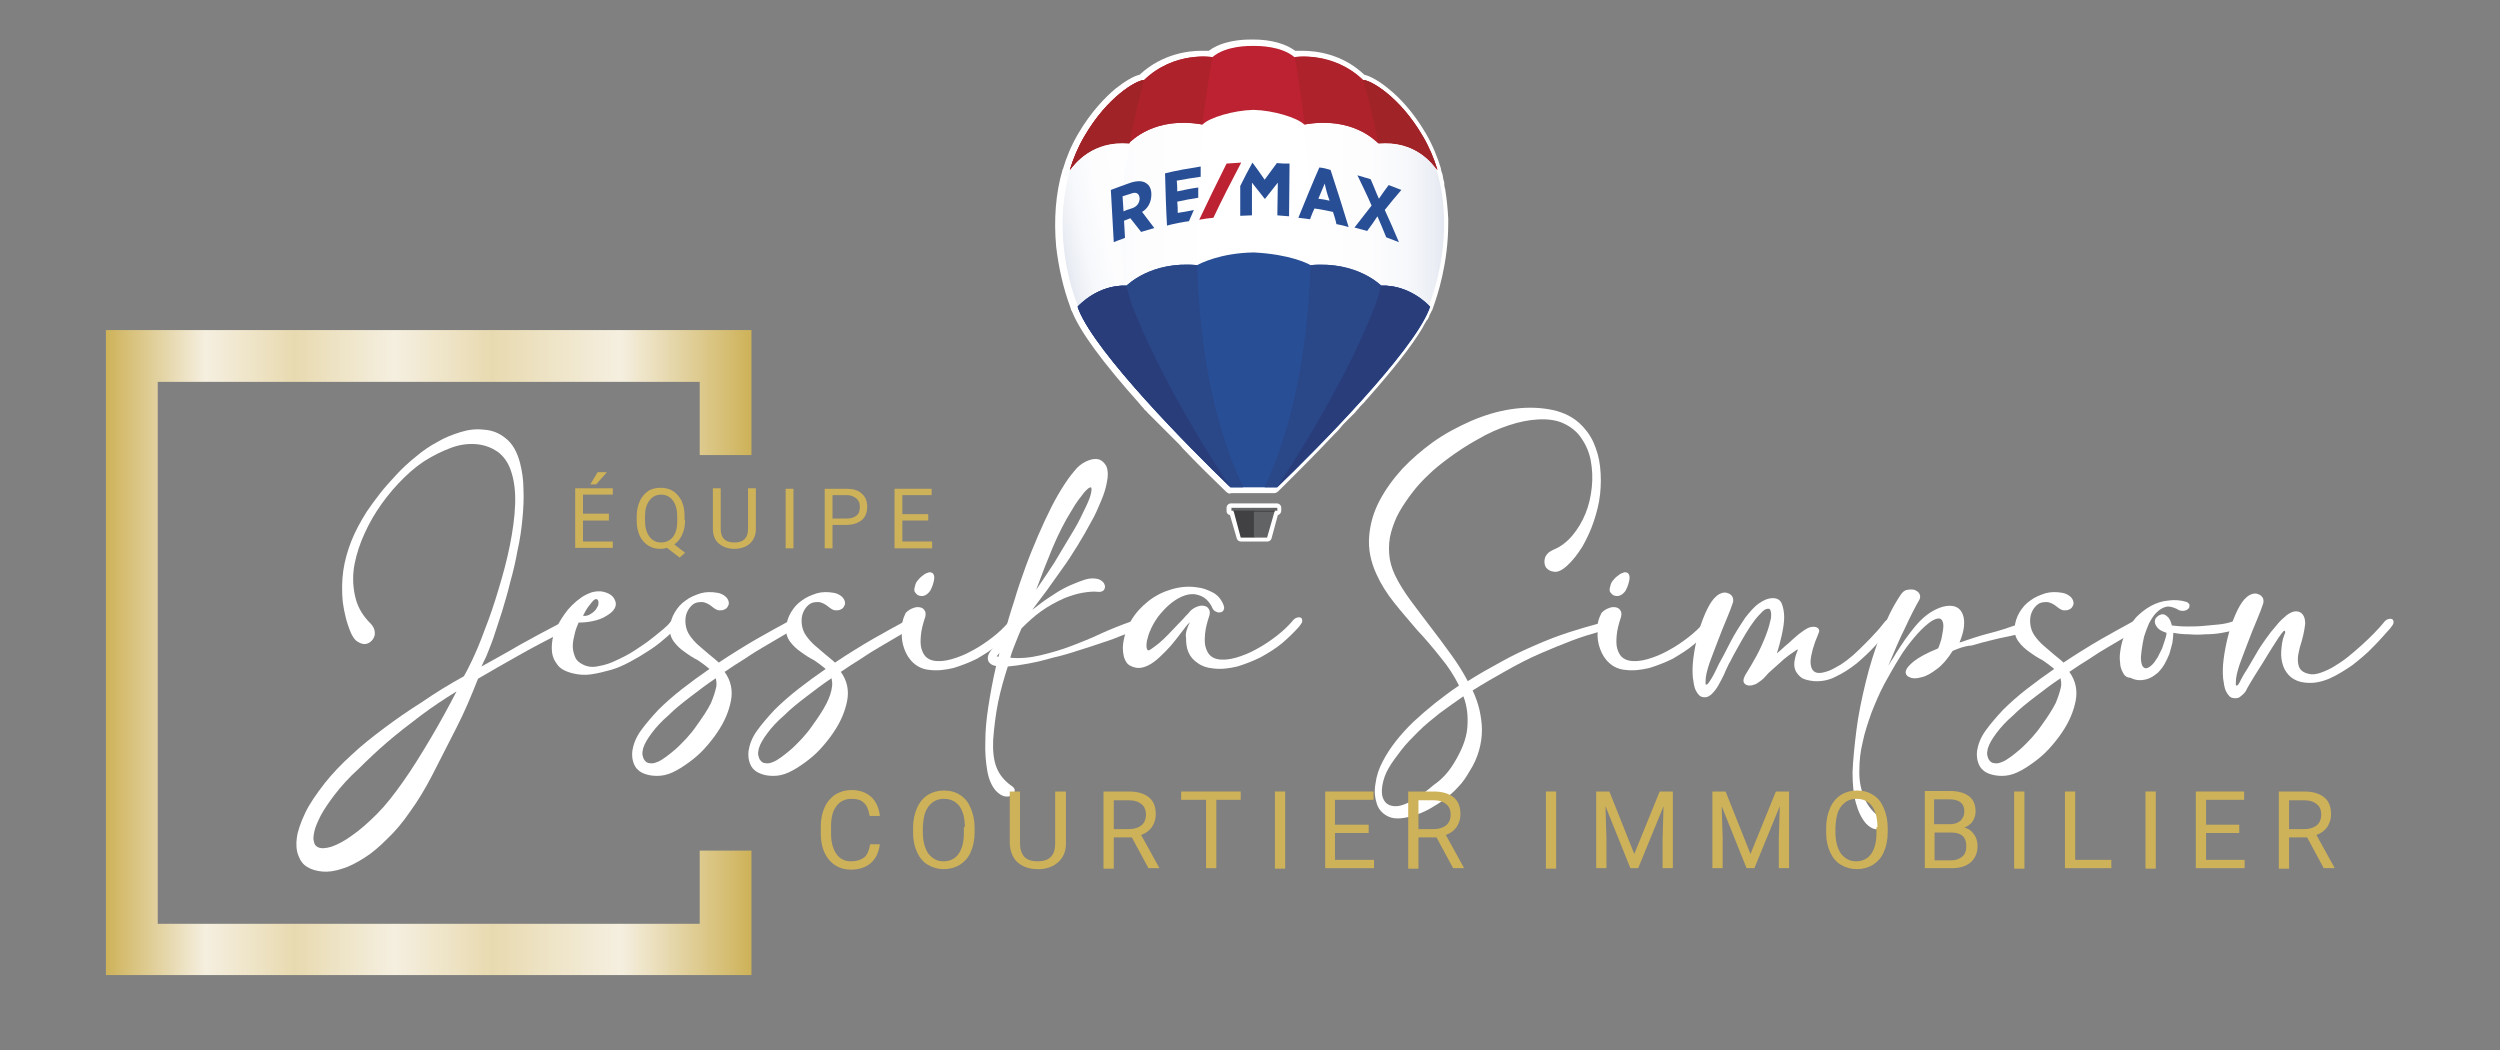 <?xml version="1.0" encoding="UTF-8"?>
<svg xmlns="http://www.w3.org/2000/svg" xmlns:xlink="http://www.w3.org/1999/xlink" version="1.1" id="Calque_1" x="0px" y="0px" viewBox="0 0 512 215.1" style="enable-background:new 0 0 512 215.1;" xml:space="preserve">
<rect x="0" y="0" width="512" height="215.1" fill="#808080" stroke="none"/>
<style type="text/css">
	
		.st0{clip-path:url(#SVGID_00000085217387577340754870000007372079920031737777_);fill:url(#SVGID_00000139252663196836152800000008364789816867405989_);}
	.st1{fill:#FFFFFF;}
	.st2{fill:#CEB259;}
	
		.st3{clip-path:url(#SVGID_00000155129053640145554800000006393016651370544794_);fill:url(#SVGID_00000163050333093769298300000007199084589016250247_);}
	
		.st4{clip-path:url(#SVGID_00000052097717104348865690000005296195500772184719_);fill:url(#SVGID_00000119099027061497271520000007036563802352980353_);}
	
		.st5{clip-path:url(#SVGID_00000114777007371034507110000012125129821760452757_);fill:url(#SVGID_00000169526852980402213530000002481268974648855984_);}
	.st6{fill:#BC2231;}
	.st7{fill:#AD222B;}
	.st8{fill:#9F2327;}
	.st9{fill:#414143;}
	.st10{fill:#626365;}
	.st11{fill:#284E96;}
	.st12{fill:#2A4788;}
	.st13{fill:#293D7A;}
</style>
<g>
	<g>
		<defs>
			<polygon id="SVGID_1_" points="148.5,67.6 27,67.6 21.7,67.6 21.7,199.7 153.9,199.7 153.9,194.4 153.9,174.2 143.3,174.2      143.3,189.2 32.3,189.2 32.3,78.2 143.3,78.2 143.3,93.2 153.9,93.2 153.9,72.9 153.9,67.6    "></polygon>
		</defs>
		<clipPath id="SVGID_00000176032324196564759430000005533753791834830980_">
			<use xlink:href="#SVGID_1_" style="overflow:visible;"></use>
		</clipPath>
		
			<linearGradient id="SVGID_00000180353575687914663760000018276609029740833169_" gradientUnits="userSpaceOnUse" x1="1.213" y1="362.713" x2="2.573" y2="362.713" gradientTransform="matrix(97.168 0 0 -97.168 -96.168 35377.695)">
			<stop offset="0" style="stop-color:#FFFFFF"></stop>
			<stop offset="5.000000e-05" style="stop-color:#CEB259"></stop>
			<stop offset="0.155" style="stop-color:#F5EFE0"></stop>
			<stop offset="0.293" style="stop-color:#E8DAB0"></stop>
			<stop offset="0.447" style="stop-color:#F5EFE0"></stop>
			<stop offset="0.599" style="stop-color:#E8DAB0"></stop>
			<stop offset="0.797" style="stop-color:#F5EFE0"></stop>
			<stop offset="1" style="stop-color:#CEB259"></stop>
		</linearGradient>
		
			<rect x="21.7" y="67.6" style="clip-path:url(#SVGID_00000176032324196564759430000005533753791834830980_);fill:url(#SVGID_00000180353575687914663760000018276609029740833169_);" width="132.2" height="132.2"></rect>
	</g>
	<g>
		<path class="st1" d="M68.5,162.8c-1.2,1.6-2.1,2.9-2.8,4.2c-0.6,1.2-1.1,2.3-1.3,3.2c-0.2,0.9-0.3,1.6-0.1,2.2    c0.1,0.6,0.4,0.9,0.8,1.1c0.6,0.3,1.5,0.3,2.8-0.1c1.2-0.4,2.7-1.2,4.2-2.3c1.6-1.1,3.3-2.6,5.1-4.4c1.8-1.8,3.5-4,5.2-6.4    c2-2.8,3.9-5.9,5.8-9.1c1.9-3.2,3.7-6.5,5.3-9.6c-2.6,1.6-5,3.2-7.4,5c-2.4,1.8-4.7,3.6-6.8,5.4c-2.1,1.8-4.1,3.7-5.9,5.5    C71.5,159.2,69.9,161,68.5,162.8 M95,138.5c0.3-0.5,0.9-1.6,1.7-3.3c0.8-1.7,1.7-3.8,2.6-6.3c1-2.5,1.9-5.2,2.8-8.2    c0.9-3,1.7-5.9,2.3-8.9c0.6-3,1-5.8,1.1-8.5c0.1-2.7-0.2-5-0.9-7c-0.6-1.7-1.5-2.9-2.7-3.8c-1.2-0.8-2.5-1.3-4-1.5    c-1.8-0.2-3.6,0-5.5,0.7c-1.9,0.7-3.7,1.6-5.6,2.8c-1.8,1.2-3.5,2.7-5.2,4.5c-1.6,1.7-3.1,3.6-4.4,5.6c-1.3,2-2.3,4-3.2,6.2    c-0.8,2.1-1.4,4.2-1.6,6.2c-0.2,2,0,4,0.5,5.8c0.5,1.8,1.5,3.4,2.9,4.8c0.5,0.5,0.8,1,0.9,1.5c0.1,0.5,0.1,1-0.1,1.4    c-0.2,0.4-0.4,0.7-0.8,1c-0.4,0.3-0.8,0.4-1.2,0.4c-0.4,0-0.9-0.2-1.4-0.5c-0.5-0.3-0.9-0.9-1.3-1.7c-0.9-2.1-1.4-4.2-1.7-6.4    c-0.2-2.1-0.2-4.3,0.1-6.4c0.3-2.1,0.9-4.2,1.7-6.2c0.8-2,1.9-4,3.1-5.9c0.8-1.2,1.7-2.4,2.7-3.7c1-1.3,2.2-2.6,3.4-3.9    c1.2-1.3,2.5-2.5,4-3.7c1.4-1.2,2.9-2.2,4.4-3c1.5-0.9,3.1-1.5,4.7-2c1.6-0.5,3.2-0.7,4.8-0.5c1.7,0.1,3.2,0.7,4.5,1.8    c1.3,1,2.3,2.7,2.9,5c0.4,1.6,0.7,3.4,0.7,5.3c0.1,2,0,4-0.2,6.1c-0.2,2.1-0.5,4.3-1,6.5c-0.4,2.2-0.9,4.4-1.5,6.5    c-0.5,2.1-1.1,4.1-1.7,6.1c-0.6,1.9-1.2,3.6-1.7,5.2c-0.5,1.5-1.1,2.8-1.5,3.9c-0.5,1-0.8,1.7-1,2.1c2.5-1.4,5.1-2.8,7.8-4.4    c2.7-1.5,5.3-2.9,7.8-4.2c0.6-0.3,1.1-0.4,1.5-0.4c0.4,0,0.7,0.1,0.8,0.3c0.1,0.2,0,0.5-0.2,0.8c-0.3,0.3-0.8,0.7-1.6,1.1    c-2.9,1.5-5.8,3-8.6,4.6c-2.9,1.6-5.6,3.2-8.2,4.7c-1.3,3.3-2.7,6.7-4.4,10c-1.7,3.4-3.4,6.6-5,9.8c-1.4,2.7-2.9,5.2-4.5,7.4    c-1.5,2.2-3.1,4.1-4.7,5.6c-1.6,1.6-3.1,2.9-4.7,3.9c-1.6,1-3.1,1.8-4.5,2.2c-1.5,0.5-2.8,0.7-4,0.6c-1.2-0.1-2.3-0.4-3.1-0.9    c-0.9-0.5-1.5-1.3-1.9-2.4c-0.4-1-0.5-2.3-0.3-3.7c0.2-1.4,0.8-3.1,1.7-5c0.9-1.9,2.3-3.9,4-6.1c1.6-2,3.4-3.9,5.5-5.8    c2-1.9,4.3-3.7,6.7-5.5c2.4-1.8,5-3.6,7.7-5.3C89.3,141.8,92.1,140.1,95,138.5"></path>
		<path class="st1" d="M122.5,123c-0.1-0.2-0.2-0.3-0.4-0.3c-0.2,0-0.4,0.1-0.6,0.3c-0.2,0.2-0.5,0.6-0.9,1.1    c-0.4,0.5-0.8,1.2-1.2,2c0.4,0.1,0.9,0,1.3-0.2c0.4-0.2,0.8-0.5,1.1-0.8c0.3-0.3,0.5-0.7,0.7-1.1    C122.6,123.6,122.6,123.2,122.5,123 M115.6,125.8c0.4-0.6,0.9-1.2,1.5-1.8c0.6-0.6,1.2-1.1,1.9-1.6c0.7-0.5,1.4-0.8,2.2-1.1    c0.8-0.2,1.6-0.3,2.4-0.1c0.8,0.2,1.4,0.5,1.8,0.9c0.4,0.4,0.6,0.9,0.7,1.3c0.1,0.6-0.1,1.1-0.5,1.6c-0.4,0.5-1,0.9-1.7,1.3    c-0.7,0.4-1.5,0.7-2.5,0.9c-0.9,0.2-1.9,0.3-2.9,0.3c-0.3,0.7-0.6,1.4-0.8,2.3c-0.2,0.8-0.4,1.7-0.4,2.5c0,0.8,0.2,1.6,0.5,2.3    c0.3,0.7,0.9,1.2,1.8,1.6c0.9,0.4,1.9,0.5,3.1,0.2c1.2-0.2,2.4-0.6,3.6-1.2c1.3-0.6,2.5-1.2,3.7-2s2.3-1.5,3.3-2.3    c1-0.8,1.9-1.5,2.6-2.1c0.7-0.6,1.1-1,1.3-1.3c0.3-0.4,0.7-0.7,1-0.8c0.3-0.1,0.6-0.1,0.8,0c0.2,0.1,0.3,0.3,0.2,0.6    c0,0.3-0.3,0.7-0.7,1.2c-0.7,0.8-1.5,1.6-2.5,2.4c-1,0.9-2.1,1.7-3.2,2.4c-1.2,0.8-2.4,1.5-3.7,2.2c-1.3,0.7-2.6,1.3-4,1.7    c-1.4,0.4-2.7,0.7-4,0.9c-1.3,0.2-2.6,0.1-3.8-0.2c-1.6-0.4-2.7-1-3.3-2c-0.7-0.9-1-2-1-3.2c0-1.2,0.2-2.4,0.7-3.7    C114.2,128.1,114.8,126.9,115.6,125.8"></path>
		<path class="st1" d="M146.7,140.6c0.1-0.6,0-1.2-0.1-1.7c-1.8,1.2-3.5,2.5-5.2,3.8c-1.7,1.3-3.2,2.5-4.5,3.8    c-1.4,1.2-2.5,2.4-3.4,3.6c-0.9,1.2-1.5,2.2-1.8,3.2c-0.1,0.5-0.2,1-0.1,1.4c0.1,0.4,0.2,0.8,0.5,1.1c0.2,0.3,0.6,0.5,1,0.5    c0.4,0.1,0.9,0,1.4-0.2c0.6-0.2,1.2-0.6,1.9-1.1c0.7-0.5,1.4-1.1,2.1-1.7c0.7-0.6,1.4-1.4,2.1-2.1c0.7-0.8,1.4-1.6,2-2.5    c1.3-1.8,2.3-3.3,3-4.7C146.1,142.8,146.5,141.6,146.7,140.6 M162.3,129c-0.7,0.4-1.6,1-2.7,1.6c-1,0.6-2.2,1.3-3.4,2    c-1.2,0.7-2.5,1.5-3.8,2.4c-1.3,0.8-2.7,1.7-4,2.6c1.3,1.8,1.7,3.8,1.3,5.9c-0.4,2.1-1.3,4.3-2.8,6.5c-0.8,1.2-1.7,2.3-2.7,3.4    c-1,1.1-2.1,2-3.2,2.8c-1.1,0.8-2.2,1.5-3.3,2c-1.1,0.5-2.1,0.7-3.1,0.7c-0.8,0-1.6-0.1-2.2-0.3c-0.7-0.2-1.3-0.5-1.7-0.9    c-0.5-0.4-0.8-1-1-1.6c-0.2-0.6-0.3-1.4-0.2-2.3c0.2-1.3,0.7-2.7,1.7-4.1c1-1.4,2.2-2.8,3.6-4.3c1.4-1.4,3.1-2.9,4.9-4.3    c1.8-1.4,3.7-2.8,5.6-4.1c-0.7-0.6-1.5-1.2-2.4-1.8c-1-0.5-1.9-1.1-2.7-1.7c-0.9-0.6-1.6-1.3-2.2-2.1c-0.6-0.8-0.9-1.8-0.8-2.9    c0.1-1.1,0.4-2.1,1-3.1c0.6-1,1.3-1.8,2.2-2.4c0.9-0.7,1.9-1.1,3.1-1.5c1.1-0.3,2.2-0.3,3.4-0.1c0.7,0.1,1.2,0.4,1.6,0.7    c0.4,0.3,0.6,0.7,0.7,1c0.1,0.4,0.1,0.7-0.1,1c-0.1,0.3-0.4,0.6-0.7,0.7c-0.3,0.2-0.7,0.2-1.1,0.2c-0.4,0-0.9-0.3-1.4-0.7    c-0.7-0.6-1.5-1-2.2-1c-0.7,0-1.3,0.1-1.8,0.5c-0.5,0.4-0.9,0.9-1.2,1.6c-0.3,0.7-0.4,1.5-0.3,2.4c0.1,0.9,0.4,1.7,0.9,2.4    c0.5,0.7,1.1,1.4,1.8,2c0.7,0.6,1.4,1.2,2.1,1.8c0.7,0.6,1.4,1.1,2,1.7c2.7-1.8,5.3-3.4,7.7-4.8c2.5-1.4,4.6-2.6,6.3-3.5    c0.5-0.3,0.9-0.4,1.3-0.5c0.4,0,0.7,0.1,0.8,0.2c0.2,0.2,0.2,0.4,0.1,0.7C163.2,128.4,162.9,128.7,162.3,129"></path>
		<path class="st1" d="M170.4,140.6c0.1-0.6,0-1.2-0.1-1.7c-1.8,1.2-3.5,2.5-5.2,3.8c-1.7,1.3-3.2,2.5-4.5,3.8    c-1.4,1.2-2.5,2.4-3.4,3.6c-0.9,1.2-1.5,2.2-1.8,3.2c-0.1,0.5-0.2,1-0.1,1.4c0.1,0.4,0.2,0.8,0.5,1.1c0.2,0.3,0.6,0.5,1,0.5    c0.4,0.1,0.9,0,1.4-0.2c0.6-0.2,1.2-0.6,1.9-1.1c0.7-0.5,1.4-1.1,2.1-1.7c0.7-0.6,1.4-1.4,2.1-2.1c0.7-0.8,1.4-1.6,2-2.5    c1.3-1.8,2.3-3.3,3-4.7C169.9,142.8,170.3,141.6,170.4,140.6 M186.1,129c-0.7,0.4-1.6,1-2.7,1.6c-1,0.6-2.2,1.3-3.4,2    c-1.2,0.7-2.5,1.5-3.8,2.4c-1.3,0.8-2.7,1.7-4,2.6c1.3,1.8,1.7,3.8,1.3,5.9c-0.4,2.1-1.3,4.3-2.8,6.5c-0.8,1.2-1.7,2.3-2.7,3.4    c-1,1.1-2.1,2-3.2,2.8c-1.1,0.8-2.2,1.5-3.3,2c-1.1,0.5-2.1,0.7-3.1,0.7c-0.8,0-1.6-0.1-2.2-0.3s-1.3-0.5-1.7-0.9    c-0.5-0.4-0.8-1-1-1.6c-0.2-0.6-0.3-1.4-0.2-2.3c0.2-1.3,0.7-2.7,1.7-4.1c1-1.4,2.2-2.8,3.6-4.3c1.4-1.4,3.1-2.9,4.9-4.3    c1.8-1.4,3.7-2.8,5.6-4.1c-0.7-0.6-1.5-1.2-2.4-1.8c-1-0.5-1.9-1.1-2.7-1.7c-0.9-0.6-1.6-1.3-2.2-2.1c-0.6-0.8-0.9-1.8-0.8-2.9    c0.1-1.1,0.4-2.1,1-3.1c0.6-1,1.3-1.8,2.2-2.4c0.9-0.7,1.9-1.1,3.1-1.5c1.1-0.3,2.2-0.3,3.4-0.1c0.7,0.1,1.2,0.4,1.6,0.7    c0.4,0.3,0.6,0.7,0.7,1c0.1,0.4,0.1,0.7-0.1,1c-0.1,0.3-0.4,0.6-0.7,0.7c-0.3,0.2-0.7,0.2-1.1,0.2c-0.4,0-0.9-0.3-1.4-0.7    c-0.7-0.6-1.5-1-2.2-1c-0.7,0-1.3,0.1-1.8,0.5c-0.5,0.4-0.9,0.9-1.2,1.6c-0.3,0.7-0.4,1.5-0.3,2.4c0.1,0.9,0.4,1.7,0.9,2.4    c0.5,0.7,1.1,1.4,1.8,2c0.7,0.6,1.4,1.2,2.1,1.8c0.7,0.6,1.4,1.1,2,1.7c2.7-1.8,5.3-3.4,7.7-4.8c2.5-1.4,4.6-2.6,6.3-3.5    c0.5-0.3,0.9-0.4,1.3-0.5c0.4,0,0.7,0.1,0.8,0.2c0.2,0.2,0.2,0.4,0.1,0.7C186.9,128.4,186.6,128.7,186.1,129"></path>
		<path class="st1" d="M187.4,120c0.1-0.5,0.3-0.9,0.7-1.3c0.3-0.4,0.7-0.7,1.1-1c0.4-0.3,0.8-0.4,1.1-0.5c0.4,0,0.7,0.1,0.8,0.3    c0.2,0.2,0.3,0.7,0.2,1.2c-0.1,0.6-0.3,1.4-0.8,2.3c-0.3,0.4-0.6,0.7-1,0.9c-0.4,0.2-0.8,0.2-1.2,0.1c-0.4-0.1-0.6-0.3-0.9-0.7    C187.2,121.1,187.2,120.6,187.4,120 M185.5,125.5c0.5-0.5,1-0.8,1.6-1c0.5-0.2,1-0.2,1.4-0.1c0.4,0.1,0.7,0.3,0.9,0.7    c0.2,0.3,0.2,0.7,0.1,1.2c-0.5,1.5-0.8,2.7-0.9,3.8c-0.1,1.1-0.1,2,0.1,2.7c0.2,0.7,0.5,1.3,0.9,1.7c0.4,0.4,1,0.7,1.6,0.8    c1,0.2,2.3,0.1,3.7-0.3c1.4-0.4,2.9-1,4.3-1.8c1.5-0.8,2.8-1.7,4.1-2.7c1.3-1,2.3-2,3.1-2.9c0.3-0.4,0.6-0.7,1-0.8    c0.3-0.1,0.6-0.1,0.8,0c0.2,0.1,0.3,0.3,0.3,0.7c0,0.3-0.3,0.7-0.7,1.2c-1,1.1-2.1,2.2-3.4,3.3c-1.3,1.1-2.8,2-4.3,2.9    c-1.6,0.8-3.2,1.4-4.8,1.9c-1.7,0.4-3.3,0.6-4.9,0.4c-1.3-0.1-2.4-0.6-3.3-1.4c-0.9-0.8-1.5-1.8-1.9-2.9c-0.4-1.1-0.6-2.3-0.5-3.6    C184.6,127.9,184.9,126.7,185.5,125.5"></path>
		<path class="st1" d="M219.5,104.5c-1.4,2.2-2.7,4.8-3.9,7.6c-1.2,2.9-2.3,5.7-3.4,8.7c0.8-1.2,1.6-2.4,2.5-3.7    c0.9-1.3,1.7-2.6,2.5-4c0.8-1.3,1.6-2.7,2.4-4c0.8-1.3,1.5-2.6,2.1-3.9c0.9-1.8,1.5-3.1,1.7-4c0.2-0.9,0.2-1.3,0-1.4    c-0.3,0-0.7,0.3-1.4,1.1C221.3,101.8,220.4,102.9,219.5,104.5 M204.5,134.5l0.2-0.8c-0.1,0.1-0.2,0.3-0.3,0.4    c-0.1,0.1-0.2,0.2-0.3,0.3L204.5,134.5z M232.5,129c-0.6,0.3-1.5,0.7-2.6,1.1c-1.2,0.5-2.5,1-4.1,1.5c-1.5,0.5-3.2,1.1-4.9,1.6    c-1.8,0.6-3.5,1.1-5.3,1.5c-1.7,0.5-3.4,0.9-5,1.2c-1.6,0.3-3,0.5-4.2,0.6c-0.8,2.5-1.5,4.9-2,7.4c-0.5,2.5-0.8,5-1,7.6    c-0.1,2.3,0.1,4.2,0.7,5.7c0.6,1.5,1.6,2.7,3,3.7c0.5,0.3,0.8,0.7,0.7,1.1c0,0.4-0.2,0.7-0.6,0.9c-0.4,0.2-0.8,0.3-1.4,0.2    c-0.6-0.1-1.2-0.5-1.8-1.1c-0.9-1-1.5-2.4-1.8-4.1c-0.3-1.8-0.5-3.8-0.4-6.2c0-2,0.2-4.3,0.6-6.9c0.4-2.6,0.9-5.4,1.6-8.4    c-0.6-0.1-1-0.3-1.3-0.6c-0.3-0.3-0.4-0.6-0.4-1.1c0-0.5,0.3-1.1,1-1.9c0.6-0.8,1.4-1.6,2.3-2.6c0.6-2.3,1.3-4.7,2.1-7.1    c0.7-2.4,1.5-4.7,2.3-6.9c0.8-2.2,1.7-4.4,2.6-6.5c0.9-2.1,1.8-4,2.7-5.8c0.9-1.8,1.8-3.3,2.7-4.7c0.9-1.4,1.8-2.5,2.6-3.4    c0.7-0.7,1.5-1.2,2.3-1.5c0.8-0.3,1.5-0.4,2.2-0.2c0.6,0.2,1.1,0.7,1.5,1.4c0.3,0.8,0.4,1.8,0.1,3.2c-0.2,1.2-0.6,2.5-1.2,3.9    c-0.6,1.4-1.2,2.9-2.1,4.4c-0.8,1.5-1.7,3.1-2.7,4.7c-1,1.6-2,3.2-3.1,4.7c-1.1,1.5-2.1,3-3.2,4.5c-1.1,1.5-2.1,2.8-3,4    c1.2-0.9,2.3-1.8,3.4-2.5c1.1-0.7,2.1-1.4,2.9-1.8c1.1-0.6,2.1-1,3.1-1.4s1.7-0.6,2.3-0.7c0.9-0.1,1.6,0,2.1,0.2    c0.5,0.3,0.9,0.6,1,1c0.2,0.4,0.1,0.8-0.1,1.1c-0.2,0.3-0.7,0.5-1.3,0.4c-0.8-0.1-1.9,0-3.1,0.2c-1.2,0.2-2.4,0.6-3.7,1.1    c-1.8,0.8-3.4,1.7-4.8,2.7c-1.4,1-2.7,2.2-4,3.5c-0.4,0.9-0.8,1.9-1.2,2.9c-0.4,1-0.8,2-1.1,3.1c2,0.2,4.1,0,6.2-0.5    c2.1-0.5,4.2-1.1,6.3-1.9c2.1-0.8,4.1-1.6,6.2-2.6c2-0.9,4-1.7,6-2.4c0.3-0.1,0.5-0.1,0.7-0.1c0.2,0.1,0.3,0.2,0.4,0.3    c0.1,0.2,0.1,0.3,0.1,0.6C232.7,128.6,232.6,128.8,232.5,129"></path>
		<path class="st1" d="M243.7,127.4c-0.3,0.3-0.7,0.7-1.2,1.4c-0.5,0.7-1.1,1.4-1.7,2.2c-0.6,0.8-1.3,1.6-2.1,2.4    c-0.8,0.8-1.5,1.5-2.3,2.1c-0.8,0.6-1.6,1-2.4,1.2c-0.8,0.2-1.6,0.1-2.4-0.3c-0.7-0.3-1.1-0.9-1.4-1.8c-0.2-0.8-0.3-1.7-0.2-2.6    c0.2-1.8,0.8-3.4,1.7-5c0.9-1.5,2.1-2.8,3.5-3.9c1.4-1.1,3-1.9,4.7-2.4c1.7-0.5,3.5-0.7,5.3-0.4c1.1,0.1,2.1,0.5,3.1,1    c1,0.5,1.7,1.3,2.2,2.4c0.2,0.5,0.3,0.9,0.1,1.2c-0.1,0.3-0.4,0.5-0.7,0.5c-0.3,0.1-0.6,0-1-0.2c-0.4-0.2-0.6-0.6-0.8-1.1    c-0.4-0.7-0.9-1.3-1.5-1.7c-0.6-0.4-1.3-0.6-1.9-0.7c-0.9-0.1-1.8,0.1-2.7,0.5c-0.9,0.4-1.8,1-2.6,1.7c-0.8,0.7-1.6,1.6-2.3,2.5    c-0.7,1-1.2,1.9-1.6,2.9c-0.1,0.2-0.2,0.5-0.3,0.8c-0.1,0.3-0.2,0.7-0.3,1.1c-0.1,0.4-0.1,0.8-0.1,1.1c0,0.4,0.1,0.6,0.2,0.8    c0.1,0.2,0.4,0.1,0.8-0.2c0.4-0.3,1-0.7,1.6-1.2c0.6-0.5,1.2-1.1,1.9-1.8c0.7-0.7,1.3-1.4,1.9-2c0.6-0.6,1.2-1.2,1.6-1.7    c0.5-0.5,0.8-0.8,0.9-1c0.5-0.5,1-0.8,1.6-1c0.5-0.2,1-0.2,1.4-0.1c0.4,0.1,0.7,0.3,0.9,0.7c0.2,0.3,0.2,0.7,0.1,1.2    c-0.5,1.5-0.8,2.7-0.9,3.8c-0.1,1.1-0.1,2,0.1,2.7c0.2,0.7,0.5,1.3,0.9,1.7c0.4,0.4,1,0.7,1.6,0.8c1,0.2,2.3,0.1,3.7-0.3    c1.4-0.4,2.9-1,4.3-1.8c1.5-0.8,2.8-1.7,4.1-2.7c1.3-1,2.3-2,3.1-2.9c0.3-0.4,0.6-0.7,1-0.8c0.3-0.1,0.6-0.1,0.8,0    c0.2,0.1,0.3,0.3,0.3,0.7c0,0.3-0.3,0.7-0.7,1.2c-1,1.1-2.1,2.2-3.4,3.3c-1.3,1.1-2.8,2-4.4,2.9c-1.6,0.8-3.2,1.4-4.8,1.9    c-1.7,0.4-3.3,0.6-4.9,0.4c-1.3-0.1-2.4-0.5-3.2-1.1c-0.9-0.6-1.5-1.3-1.9-2.2c-0.4-0.9-0.5-1.9-0.5-3    C242.7,129.8,243.1,128.6,243.7,127.4"></path>
		<path class="st1" d="M297.7,156.4c1.6-2.6,2.6-5,2.8-7.3c0.2-2.3,0-4.4-0.8-6.5c-1.7,1.2-3.3,2.3-4.9,3.5c-1.5,1.2-3,2.4-4.3,3.7    c-1.3,1.3-2.5,2.5-3.5,3.8c-1,1.3-1.9,2.5-2.6,3.7c-0.7,1.2-1.1,2.4-1.3,3.6c-0.2,1.2-0.1,2.2,0.3,2.9c0.4,0.8,1.1,1.2,2.1,1.3    c1,0.1,2.3-0.3,4-1.3c1.3-0.8,2.7-1.8,4.2-3.1C295.2,159.7,296.6,158.2,297.7,156.4 M323.4,86.6c1.2,1.1,2.2,2.4,2.9,3.9    c0.7,1.6,1.2,3.2,1.4,5.1c0.2,1.8,0.2,3.7,0,5.6c-0.2,1.9-0.7,3.8-1.3,5.6c-0.6,1.8-1.4,3.5-2.3,5.1c-1,1.6-2,2.9-3.2,4    c-1,0.9-1.9,1.3-2.6,1.2c-0.8-0.1-1.3-0.4-1.7-0.9c-0.3-0.5-0.4-1.2-0.2-1.9c0.2-0.7,0.8-1.3,1.7-1.7c1.5-0.6,2.8-1.6,3.9-2.9    c1.1-1.3,2-2.8,2.7-4.5c0.7-1.7,1.1-3.5,1.3-5.4c0.2-1.9,0.1-3.7-0.2-5.4c-0.3-1.7-1-3.3-1.9-4.6c-0.9-1.4-2.2-2.4-3.7-3.1    c-1.5-0.7-3.3-0.9-5.2-0.8c-1.9,0.1-3.9,0.5-6,1.2c-2.1,0.7-4.2,1.6-6.4,2.9c-2.2,1.2-4.3,2.6-6.3,4.1c-1.2,0.9-2.5,1.9-3.7,3.1    c-1.2,1.1-2.3,2.3-3.3,3.6c-1,1.3-1.9,2.6-2.7,4c-0.8,1.4-1.3,2.8-1.7,4.2c-0.4,1.4-0.5,2.9-0.4,4.4c0.1,1.5,0.5,2.9,1.2,4.4    c0.8,1.7,1.9,3.4,3.2,5.2c1.3,1.7,2.6,3.5,4,5.3c1.4,1.8,2.8,3.7,4.1,5.5c1.4,1.9,2.6,3.8,3.6,5.7c2.2-1.4,4.5-2.7,6.9-4    c2.3-1.3,4.7-2.4,7-3.4c2.3-1,4.6-1.9,6.8-2.6c2.2-0.7,4.2-1.3,6.1-1.8c1.1-0.3,1.8-0.3,2.1-0.2c0.4,0.1,0.5,0.4,0.4,0.6    c-0.1,0.3-0.3,0.6-0.8,0.8c-0.4,0.3-0.9,0.4-1.3,0.4c-1.8,0.5-3.8,1.1-5.9,1.9c-2.1,0.8-4.3,1.7-6.6,2.7c-2.3,1-4.6,2.2-6.9,3.5    c-2.3,1.3-4.6,2.6-6.8,4c0.6,1.3,1.1,2.7,1.4,4c0.3,1.4,0.5,2.7,0.5,4.1c0,1.4-0.2,2.8-0.6,4.2c-0.4,1.4-1,2.8-1.9,4.2    c-0.7,1.2-1.4,2.3-2.3,3.2c-0.9,1-1.8,1.8-2.9,2.6c-1,0.8-2.1,1.4-3.1,2c-1.1,0.6-2.1,1-3.1,1.3c-2.2,0.7-3.9,0.8-5.1,0.3    c-1.2-0.5-2.1-1.4-2.5-2.6c-0.4-1.2-0.6-2.6-0.3-4.2c0.2-1.6,0.7-3.1,1.5-4.6c1.4-2.7,3.5-5.4,6.3-8.1c2.8-2.6,5.9-5.1,9.3-7.4    c-1-2-2.2-3.9-3.8-5.8c-1.5-1.9-3.1-3.8-4.8-5.6c-1.6-1.9-3.2-3.7-4.7-5.6c-1.5-1.9-2.7-3.8-3.6-5.8c-1.2-2.6-1.7-5.2-1.5-7.7    c0.2-2.6,0.9-5,2.1-7.3c1.2-2.3,2.8-4.5,4.7-6.6c1.9-2,4-3.8,6.2-5.4c2.5-1.8,5.2-3.2,7.9-4.4c2.8-1.2,5.5-2,8.2-2.4    c2.7-0.4,5.2-0.4,7.6,0C319.6,84.2,321.7,85.1,323.4,86.6"></path>
		<path class="st1" d="M329.8,120c0.1-0.5,0.3-0.9,0.7-1.3c0.3-0.4,0.7-0.7,1.1-1c0.4-0.3,0.8-0.4,1.1-0.5c0.4,0,0.7,0.1,0.8,0.3    c0.2,0.2,0.3,0.7,0.2,1.2c-0.1,0.6-0.3,1.4-0.8,2.3c-0.3,0.4-0.6,0.7-1,0.9c-0.4,0.2-0.8,0.2-1.2,0.1c-0.4-0.1-0.6-0.3-0.9-0.7    C329.6,121.1,329.6,120.6,329.8,120 M328,125.5c0.5-0.5,1-0.8,1.6-1c0.5-0.2,1-0.2,1.4-0.1c0.4,0.1,0.7,0.3,0.9,0.7    c0.2,0.3,0.2,0.7,0.1,1.2c-0.5,1.5-0.8,2.7-0.9,3.8c-0.1,1.1-0.1,2,0.1,2.7c0.2,0.7,0.5,1.3,0.9,1.7c0.4,0.4,1,0.7,1.6,0.8    c1,0.2,2.3,0.1,3.7-0.3c1.4-0.4,2.9-1,4.3-1.8c1.5-0.8,2.8-1.7,4.1-2.7c1.3-1,2.3-2,3.1-2.9c0.3-0.4,0.6-0.7,1-0.8    c0.3-0.1,0.6-0.1,0.8,0c0.2,0.1,0.3,0.3,0.3,0.7c0,0.3-0.3,0.7-0.7,1.2c-1,1.1-2.1,2.2-3.4,3.3c-1.3,1.1-2.8,2-4.3,2.9    c-1.6,0.8-3.2,1.4-4.8,1.9c-1.7,0.4-3.3,0.6-4.9,0.4c-1.3-0.1-2.4-0.6-3.3-1.4s-1.5-1.8-1.9-2.9c-0.4-1.1-0.6-2.3-0.5-3.6    C327,127.9,327.4,126.7,328,125.5"></path>
		<path class="st1" d="M371.5,139.5c-1-0.1-1.8-0.3-2.4-0.6c-0.6-0.4-1-0.9-1.3-1.4c-0.3-0.6-0.4-1.2-0.3-2c0.1-0.7,0.3-1.5,0.7-2.4    c0.1-0.1-0.1-0.1-0.4,0.1c-0.3,0.2-0.7,0.5-1.3,0.9c-0.5,0.4-1.1,0.8-1.7,1.4c-0.6,0.5-1.2,1.1-1.8,1.6c-0.6,0.5-1.1,1-1.5,1.5    c-0.4,0.5-1.1,1-1.9,1.5c-1,0.4-1.7,0.4-2.2,0c-0.5-0.4-0.4-1,0-1.8c0.8-1.3,1.6-2.6,2.4-4.1c0.8-1.5,1.4-2.9,1.9-4.2    c0.5-1.3,0.8-2.5,1-3.4c0.1-1,0-1.6-0.3-1.9c-0.4-0.1-0.9,0-1.4,0.5c-0.5,0.5-1.1,1.1-1.7,1.9s-1.2,1.7-1.8,2.7    c-0.6,1-1.1,1.9-1.6,2.8c-0.5,0.9-0.9,1.6-1.2,2.2c-0.3,0.6-0.5,1-0.6,1.1c-0.3,0.7-0.7,1.4-1,2.2c-0.4,0.8-0.8,1.6-1.2,2.3    c-0.4,0.7-0.9,1.3-1.3,1.7c-0.4,0.4-0.9,0.7-1.4,0.7c-0.5,0-0.9-0.1-1.2-0.4c-0.3-0.3-0.5-0.6-0.7-1c-0.2-0.4-0.3-0.8-0.4-1.3    c-0.1-0.5-0.1-0.9-0.2-1.3c-0.1-1.1-0.1-2.5,0.1-4c0.2-1.6,0.5-3.1,0.9-4.7c0.4-1.6,0.9-3,1.5-4.4c0.6-1.4,1.2-2.4,1.8-3.1    c0.5-0.5,0.9-0.9,1.5-1.1c0.5-0.2,1-0.2,1.4,0c0.4,0.1,0.7,0.4,0.9,0.7c0.2,0.4,0.2,0.8,0.1,1.2c-0.3,0.9-0.7,2-1.3,3.4    c-0.6,1.4-1.2,2.9-1.8,4.5c-0.6,1.6-1.2,3.1-1.7,4.5c-0.5,1.5-0.8,2.7-0.8,3.7v0.3c0,0.1,0,0.2,0,0.3c0,0.1,0.1,0.1,0.2,0.1    c0.1,0,0.2-0.1,0.3-0.2c0.4-0.5,0.9-1.3,1.4-2.3c0.5-1.1,1.1-2.3,1.8-3.5c0.7-1.3,1.3-2.6,2.1-4c0.8-1.4,1.6-2.6,2.4-3.8    c0.9-1.1,1.7-2.1,2.7-2.8s1.9-1.1,2.9-1.1c0.9,0,1.5,0.4,1.8,1.1c0.3,0.8,0.5,1.7,0.5,2.8c0,1.1-0.2,2.3-0.5,3.7    c-0.3,1.3-0.6,2.5-1,3.7c0.5-0.4,1.1-0.9,1.6-1.4c0.6-0.5,1.2-1,1.7-1.5c0.6-0.5,1.1-1,1.7-1.4c0.5-0.4,1-0.7,1.4-0.9    c0.7-0.3,1.4-0.3,1.8-0.1c0.5,0.3,0.6,0.7,0.3,1.3c-1,2.3-1.5,4.2-1.6,5.6c0,1.4,0.4,2.2,1.4,2.4c0.7,0.1,1.4-0.1,2.3-0.4    c0.8-0.3,1.6-0.8,2.5-1.3c0.9-0.6,1.7-1.2,2.5-1.9c0.8-0.7,1.6-1.5,2.4-2.3c0.8-0.8,1.5-1.5,2.2-2.3c0.7-0.7,1.2-1.4,1.7-2    c0.3-0.4,0.6-0.7,1-0.8c0.3-0.1,0.6-0.1,0.8,0c0.2,0.1,0.3,0.3,0.3,0.7c0,0.3-0.3,0.7-0.7,1.2c-0.9,1.1-2,2.3-3.2,3.6    c-1.2,1.3-2.5,2.5-3.8,3.6c-1.4,1.1-2.8,2-4.3,2.7C374.6,139.3,373,139.6,371.5,139.5"></path>
		<path class="st1" d="M399.9,133.3c-1,1.6-2.1,2.9-3.2,3.7c-1.2,0.9-2.2,1.5-3.2,1.7c-1,0.3-1.8,0.3-2.4,0    c-0.6-0.2-0.9-0.7-0.8-1.2c0.1-0.6,0.7-1.3,1.7-2.1c1-0.8,2.7-1.7,4.9-2.6c0.2-0.3,0.3-0.7,0.5-1.3c0.2-0.5,0.3-1.1,0.4-1.7    c0.1-0.6,0.2-1.1,0.2-1.6c0-0.5-0.1-0.9-0.3-1.2c-0.2-0.3-0.5-0.4-1-0.3c-0.4,0.1-1.1,0.4-1.8,1c-0.9,0.7-1.9,1.7-2.9,2.9    c-1,1.2-2.1,2.6-3.1,4.3c-1,1.6-2,3.4-3,5.2c-1,1.9-1.8,3.8-2.6,5.8c-0.7,2-1.4,4-1.8,6c-0.5,2-0.7,3.9-0.7,5.7    c-0.1,2.1,0.3,4.1,1,5.8c0.7,1.7,1.9,3.1,3.5,4.2c0.5,0.3,0.8,0.7,0.7,1.1c0,0.4-0.2,0.7-0.6,0.9c-0.4,0.2-0.8,0.3-1.4,0.2    c-0.6-0.1-1.2-0.5-1.8-1.1c-0.9-1-1.6-2.4-2.1-4.2c-0.5-1.8-0.7-3.9-0.7-6.3c0.1-2.6,0.4-5.5,0.8-8.7c0.4-3.2,1.1-6.5,1.9-9.8    c0.8-3.3,1.8-6.5,3-9.6c1.2-3.1,2.5-5.8,4.1-8.2c0.4-0.6,0.8-1,1.4-1.1c0.5-0.1,1-0.1,1.5,0c0.4,0.2,0.8,0.4,1,0.8    c0.2,0.4,0.2,0.8,0,1.2c-0.8,1.4-1.8,3.3-2.9,5.7c-1.2,2.4-2.3,5-3.5,7.9c0.2-0.3,0.5-0.9,1-1.6c0.4-0.7,0.9-1.5,1.5-2.4    c0.6-0.9,1.2-1.8,1.9-2.7s1.4-1.8,2.2-2.6c0.8-0.8,1.7-1.5,2.6-2c0.9-0.5,1.9-0.9,2.8-1c1.7-0.2,2.8,0.4,3.3,1.8    c0.5,1.4,0.3,3.3-0.7,5.7c2.1-0.7,4.1-1.4,6.1-1.9c2-0.5,3.8-1.1,5.5-1.7c0.7-0.3,1.2-0.3,1.5-0.2c0.3,0.1,0.5,0.4,0.5,0.6    c0,0.3,0,0.6-0.2,0.8c-0.2,0.3-0.4,0.5-0.6,0.5c-1,0.2-2,0.5-3.1,0.7c-1.1,0.2-2.3,0.5-3.5,0.8c-1.2,0.3-2.4,0.6-3.7,1    C402.3,132.3,401.1,132.8,399.9,133.3"></path>
		<path class="st1" d="M422.1,140.6c0.1-0.6,0-1.2-0.1-1.7c-1.8,1.2-3.5,2.5-5.2,3.8c-1.7,1.3-3.2,2.5-4.5,3.8    c-1.4,1.2-2.5,2.4-3.4,3.6c-0.9,1.2-1.5,2.2-1.8,3.2c-0.1,0.5-0.2,1-0.1,1.4c0.1,0.4,0.2,0.8,0.5,1.1c0.2,0.3,0.6,0.5,1,0.5    c0.4,0.1,0.9,0,1.4-0.2c0.6-0.2,1.2-0.6,1.9-1.1c0.7-0.5,1.4-1.1,2.1-1.7c0.7-0.6,1.4-1.4,2.1-2.1c0.7-0.8,1.4-1.6,2-2.5    c1.3-1.8,2.3-3.3,3-4.7C421.5,142.8,421.9,141.6,422.1,140.6 M437.7,129c-0.8,0.4-1.6,1-2.7,1.6c-1,0.6-2.2,1.3-3.4,2    c-1.2,0.7-2.5,1.5-3.8,2.4c-1.3,0.8-2.7,1.7-4,2.6c1.3,1.8,1.7,3.8,1.3,5.9c-0.4,2.1-1.3,4.3-2.8,6.5c-0.8,1.2-1.7,2.3-2.7,3.4    c-1,1.1-2.1,2-3.2,2.8c-1.1,0.8-2.2,1.5-3.3,2c-1.1,0.5-2.1,0.7-3.1,0.7c-0.8,0-1.5-0.1-2.2-0.3c-0.7-0.2-1.3-0.5-1.7-0.9    c-0.5-0.4-0.8-1-1-1.6c-0.2-0.6-0.3-1.4-0.2-2.3c0.2-1.3,0.7-2.7,1.7-4.1c1-1.4,2.2-2.8,3.6-4.3c1.4-1.4,3.1-2.9,4.9-4.3    c1.8-1.4,3.7-2.8,5.6-4.1c-0.7-0.6-1.5-1.2-2.4-1.8c-1-0.5-1.9-1.1-2.7-1.7c-0.9-0.6-1.6-1.3-2.2-2.1c-0.6-0.8-0.9-1.8-0.8-2.9    c0.1-1.1,0.4-2.1,1-3.1c0.6-1,1.3-1.8,2.2-2.4c0.9-0.7,1.9-1.1,3.1-1.5c1.1-0.3,2.2-0.3,3.4-0.1c0.7,0.1,1.2,0.4,1.6,0.7    c0.4,0.3,0.6,0.7,0.7,1c0.1,0.4,0.1,0.7-0.1,1c-0.1,0.3-0.4,0.6-0.7,0.7c-0.3,0.2-0.7,0.2-1.1,0.2c-0.4,0-0.9-0.3-1.4-0.7    c-0.7-0.6-1.5-1-2.2-1c-0.7,0-1.3,0.1-1.8,0.5c-0.5,0.4-0.9,0.9-1.2,1.6c-0.3,0.7-0.4,1.5-0.3,2.4c0.1,0.9,0.4,1.7,0.9,2.4    c0.5,0.7,1.1,1.4,1.8,2c0.7,0.6,1.4,1.2,2.1,1.8c0.7,0.6,1.4,1.1,2,1.7c2.7-1.8,5.3-3.4,7.7-4.8c2.5-1.4,4.6-2.6,6.3-3.5    c0.5-0.3,0.9-0.4,1.3-0.5c0.4,0,0.7,0.1,0.8,0.2c0.2,0.2,0.2,0.4,0.1,0.7C438.6,128.4,438.3,128.7,437.7,129"></path>
		<path class="st1" d="M434.7,137.6c-0.3-0.6-0.5-1.2-0.5-1.9c-0.1-0.7-0.1-1.4,0-2.1c0.1-0.7,0.2-1.4,0.4-2.1    c0.2-0.7,0.5-1.4,0.8-2c0.5-1.1,1.3-2.1,2.1-3.1c0.9-0.9,1.9-1.7,3-2.3c1.1-0.6,2.3-1,3.5-1.1c1.3-0.2,2.6-0.1,3.9,0.3    c0.4,0.3,0.6,0.5,0.5,0.8c0,0.3-0.1,0.5-0.4,0.7c-0.2,0.2-0.6,0.3-1,0.3c-0.4,0-0.8-0.1-1.2-0.4c-0.9-0.4-1.6-0.6-2.3-0.4    c-0.7,0.2-1.3,0.6-1.9,1.2c-0.6,0.6-1,1.3-1.5,2.2c-0.4,0.9-0.7,1.8-1,2.7c-0.2,1-0.4,1.9-0.5,2.8c-0.1,0.9-0.2,1.6-0.1,2.2    c0.1,0.8,0.3,1.2,0.7,1.4c0.4,0.2,1-0.1,1.6-0.7c0.4-0.4,0.7-0.9,1.1-1.5c0.3-0.6,0.6-1.2,0.9-1.8c0.2-0.6,0.4-1.2,0.6-1.8    c0.2-0.6,0.3-1,0.3-1.4c-0.9-0.3-1.5-0.6-1.9-1.1c-0.3-0.4-0.5-0.8-0.5-1.2c0-0.4,0.2-0.8,0.5-1c0.3-0.3,0.6-0.4,1-0.5    c0.4,0,0.7,0.1,1.1,0.5c0.4,0.3,0.7,1,0.9,1.8c0.9,0.1,1.9,0.2,3,0.2c1.1,0,2.2,0,3.3-0.1c1.1-0.1,2.2-0.2,3.2-0.3    c1.1-0.1,2-0.3,2.9-0.6c1-0.3,1.7-0.3,2-0.2c0.3,0.1,0.5,0.3,0.4,0.6c-0.1,0.3-0.3,0.5-0.6,0.8c-0.3,0.3-0.6,0.5-0.9,0.5    c-0.9,0.2-1.9,0.4-3,0.6c-1.1,0.2-2.2,0.3-3.4,0.3c-1.2,0.1-2.3,0.1-3.4,0c-1.1,0-2.2-0.1-3.2-0.3c0,0.6-0.1,1.3-0.2,2.1    c-0.2,0.7-0.4,1.5-0.6,2.2c-0.3,0.7-0.6,1.4-1,2.1c-0.4,0.7-0.9,1.3-1.4,1.8c-0.5,0.4-1,0.8-1.7,1.1c-0.7,0.3-1.4,0.4-2,0.4    c-0.7,0-1.3-0.2-1.9-0.5C435.5,138.8,435,138.3,434.7,137.6"></path>
		<path class="st1" d="M467.9,129.2c-0.1-0.1-0.3,0.1-0.6,0.5c-0.4,0.5-0.8,1.1-1.3,1.9c-0.5,0.8-1.1,1.7-1.7,2.7    c-0.6,1-1.2,2-1.8,2.9c-0.6,0.9-1.1,1.8-1.6,2.6c-0.5,0.8-0.8,1.4-1,1.8c-0.3,0.4-0.6,0.7-1,1c-0.3,0.3-0.7,0.4-1.1,0.4    c-0.5,0-0.9-0.1-1.2-0.4c-0.3-0.3-0.5-0.6-0.7-1c-0.2-0.4-0.3-0.8-0.4-1.3c-0.1-0.5-0.1-0.9-0.2-1.3c-0.1-1.1-0.1-2.5,0.1-4    c0.2-1.6,0.5-3.1,0.9-4.7c0.4-1.6,0.9-3,1.5-4.4c0.6-1.4,1.2-2.4,1.8-3.1c0.5-0.5,0.9-0.9,1.5-1.1c0.5-0.2,1-0.2,1.4,0    c0.4,0.1,0.7,0.4,0.9,0.7c0.2,0.4,0.2,0.8,0.1,1.2c-0.3,0.9-0.7,2-1.3,3.4c-0.6,1.4-1.2,2.9-1.8,4.5c-0.6,1.6-1.2,3.1-1.7,4.5    c-0.5,1.5-0.8,2.7-0.8,3.7v0.3c0,0.1,0,0.2,0,0.3c0,0.1,0.1,0.1,0.2,0.1c0.1,0,0.2-0.1,0.3-0.2c0.1-0.1,0.3-0.5,0.6-1.1    c0.3-0.6,0.7-1.3,1.3-2.2c0.5-0.9,1.1-1.8,1.7-2.9c0.6-1.1,1.3-2.1,2-3.1c0.7-1,1.4-1.9,2.2-2.8c0.7-0.9,1.4-1.5,2.1-2.1    c0.7-0.5,1.3-0.8,1.9-0.8c0.6,0,1.1,0.2,1.5,0.8c0.3,0.5,0.4,1,0.4,1.8c-0.1,0.7-0.2,1.5-0.4,2.3c-0.2,0.8-0.4,1.6-0.7,2.5    c-0.2,0.9-0.4,1.6-0.4,2.4c0,0.7,0.1,1.4,0.4,1.9c0.3,0.5,0.9,0.9,1.8,1.1c0.7,0.2,1.5,0.1,2.4-0.2c0.9-0.3,1.8-0.7,2.8-1.3    c1-0.6,1.9-1.2,2.9-2c1-0.8,1.9-1.6,2.8-2.4c0.9-0.8,1.7-1.6,2.5-2.4c0.8-0.8,1.4-1.5,1.9-2.1c0.3-0.4,0.6-0.7,1-0.8    c0.3-0.1,0.6-0.1,0.8,0c0.2,0.1,0.3,0.3,0.3,0.7c0,0.3-0.3,0.7-0.7,1.2c-1,1.1-2.1,2.4-3.4,3.7c-1.3,1.4-2.8,2.6-4.3,3.8    c-1.6,1.1-3.2,2.1-4.8,2.8c-1.7,0.7-3.3,1-4.9,0.8c-1.2-0.1-2.1-0.5-2.9-1.1c-0.7-0.6-1.3-1.4-1.6-2.3c-0.3-0.9-0.5-1.9-0.4-3.1    s0.2-2.2,0.6-3.2c0.1-0.2,0.1-0.3,0.2-0.5C468,129.3,468,129.2,467.9,129.2"></path>
		<path class="st2" d="M180.2,172.8c-0.2,1.7-0.8,3-1.8,3.9c-1,0.9-2.4,1.4-4.1,1.4c-1.9,0-3.4-0.7-4.5-2c-1.1-1.3-1.7-3.1-1.7-5.4    v-1.5c0-1.5,0.3-2.8,0.8-3.9c0.5-1.1,1.3-2,2.2-2.6c1-0.6,2.1-0.9,3.3-0.9c1.7,0,3,0.5,4,1.4c1,0.9,1.6,2.2,1.8,3.9h-2.1    c-0.2-1.3-0.6-2.2-1.2-2.7c-0.6-0.6-1.4-0.8-2.5-0.8c-1.3,0-2.4,0.5-3.1,1.5c-0.8,1-1.1,2.4-1.1,4.2v1.5c0,1.7,0.4,3.1,1.1,4.1    c0.7,1,1.7,1.5,3,1.5c1.2,0,2-0.3,2.7-0.8c0.6-0.5,1-1.4,1.2-2.7H180.2z"></path>
		<path class="st2" d="M197.6,169.4c0-1.9-0.4-3.3-1.1-4.3c-0.8-1-1.8-1.5-3.2-1.5c-1.3,0-2.3,0.5-3.1,1.5c-0.8,1-1.1,2.4-1.2,4.2    v1.2c0,1.8,0.4,3.2,1.1,4.3c0.8,1,1.8,1.6,3.1,1.6c1.3,0,2.4-0.5,3.1-1.5c0.7-1,1.1-2.4,1.1-4.2V169.4z M199.6,170.5    c0,1.5-0.3,2.9-0.8,4c-0.5,1.2-1.3,2-2.2,2.6c-1,0.6-2.1,0.9-3.3,0.9c-1.2,0-2.3-0.3-3.3-0.9c-1-0.6-1.7-1.5-2.2-2.6    c-0.5-1.1-0.8-2.4-0.8-3.9v-1.1c0-1.5,0.3-2.9,0.8-4c0.5-1.2,1.3-2.1,2.2-2.7c1-0.6,2.1-0.9,3.3-0.9c1.3,0,2.4,0.3,3.3,0.9    c1,0.6,1.7,1.5,2.2,2.7c0.5,1.2,0.8,2.5,0.8,4V170.5z"></path>
		<path class="st2" d="M218.3,162.1v10.7c0,1.5-0.5,2.7-1.4,3.6c-0.9,0.9-2.2,1.5-3.8,1.6l-0.6,0c-1.7,0-3.1-0.5-4.1-1.4    c-1-0.9-1.5-2.2-1.6-3.8v-10.7h2.1v10.7c0,1.1,0.3,2,0.9,2.7c0.6,0.6,1.5,0.9,2.7,0.9c1.2,0,2.1-0.3,2.7-0.9    c0.6-0.6,0.9-1.5,0.9-2.7v-10.7H218.3z"></path>
		<path class="st2" d="M228.1,169.8h3.2c1,0,1.9-0.3,2.5-0.8c0.6-0.5,0.9-1.3,0.9-2.1c0-1-0.3-1.7-0.9-2.2c-0.6-0.5-1.4-0.8-2.5-0.8    h-3.2V169.8z M231.8,171.5h-3.7v6.4H226v-15.8h5.2c1.8,0,3.1,0.4,4.1,1.2c1,0.8,1.4,2,1.4,3.5c0,1-0.3,1.8-0.8,2.6    c-0.5,0.7-1.3,1.3-2.2,1.6l3.7,6.7v0.1h-2.2L231.8,171.5z"></path>
	</g>
	<polygon class="st2" points="254.1,163.8 249.1,163.8 249.1,177.8 247,177.8 247,163.8 241.9,163.8 241.9,162.1 254.1,162.1  "></polygon>
	<rect x="261.1" y="162.1" class="st2" width="2.1" height="15.8"></rect>
	<polygon class="st2" points="280.3,170.6 273.4,170.6 273.4,176.1 281.4,176.1 281.4,177.8 271.4,177.8 271.4,162.1 281.3,162.1    281.3,163.8 273.4,163.8 273.4,168.9 280.3,168.9  "></polygon>
	<g>
		<path class="st2" d="M290.5,169.8h3.2c1,0,1.9-0.3,2.5-0.8c0.6-0.5,0.9-1.3,0.9-2.1c0-1-0.3-1.7-0.9-2.2c-0.6-0.5-1.4-0.8-2.5-0.8    h-3.2V169.8z M294.2,171.5h-3.7v6.4h-2.1v-15.8h5.2c1.8,0,3.1,0.4,4.1,1.2c1,0.8,1.4,2,1.4,3.5c0,1-0.3,1.8-0.8,2.6    c-0.5,0.7-1.3,1.3-2.2,1.6l3.7,6.7v0.1h-2.2L294.2,171.5z"></path>
	</g>
	<rect x="316.6" y="162.1" class="st2" width="2.1" height="15.8"></rect>
	<polygon class="st2" points="329.6,162.1 334.7,174.9 339.9,162.1 342.6,162.1 342.6,177.8 340.5,177.8 340.5,171.7 340.7,165.1    335.5,177.8 333.9,177.8 328.8,165.1 329,171.7 329,177.8 326.9,177.8 326.9,162.1  "></polygon>
	<polygon class="st2" points="353.4,162.1 358.5,174.9 363.7,162.1 366.4,162.1 366.4,177.8 364.3,177.8 364.3,171.7 364.5,165.1    359.3,177.8 357.7,177.8 352.6,165.1 352.8,171.7 352.8,177.8 350.7,177.8 350.7,162.1  "></polygon>
	<g>
		<path class="st2" d="M384.5,169.4c0-1.9-0.4-3.3-1.1-4.3c-0.8-1-1.8-1.5-3.2-1.5c-1.3,0-2.3,0.5-3.1,1.5c-0.8,1-1.1,2.4-1.2,4.2    v1.2c0,1.8,0.4,3.2,1.1,4.3c0.8,1,1.8,1.6,3.1,1.6c1.3,0,2.4-0.5,3.1-1.5c0.7-1,1.1-2.4,1.1-4.2V169.4z M386.6,170.5    c0,1.5-0.3,2.9-0.8,4c-0.5,1.2-1.3,2-2.2,2.6c-1,0.6-2.1,0.9-3.3,0.9c-1.2,0-2.3-0.3-3.3-0.9c-1-0.6-1.7-1.5-2.2-2.6    c-0.5-1.1-0.8-2.4-0.8-3.9v-1.1c0-1.5,0.3-2.9,0.8-4c0.5-1.2,1.3-2.1,2.2-2.7c1-0.6,2.1-0.9,3.3-0.9c1.3,0,2.4,0.3,3.3,0.9    c1,0.6,1.7,1.5,2.2,2.7c0.5,1.2,0.8,2.5,0.8,4V170.5z"></path>
		<path class="st2" d="M396.2,170.5v5.7h3.4c1,0,1.7-0.3,2.3-0.8c0.6-0.5,0.8-1.2,0.8-2.1c0-1.9-1-2.8-3.1-2.8H396.2z M396.2,168.8    h3.1c0.9,0,1.6-0.2,2.2-0.7c0.5-0.5,0.8-1.1,0.8-1.9c0-0.9-0.3-1.5-0.8-1.9c-0.5-0.4-1.3-0.6-2.3-0.6h-3.1V168.8z M394.2,177.8    v-15.8h5.2c1.7,0,3,0.4,3.9,1.1c0.9,0.7,1.3,1.8,1.3,3.1c0,0.7-0.2,1.4-0.6,2c-0.4,0.6-1,1-1.7,1.3c0.9,0.2,1.5,0.7,2,1.4    c0.5,0.7,0.7,1.5,0.7,2.4c0,1.4-0.5,2.5-1.4,3.3c-0.9,0.8-2.2,1.2-3.9,1.2H394.2z"></path>
	</g>
	<rect x="412.5" y="162.1" class="st2" width="2.1" height="15.8"></rect>
	<polygon class="st2" points="425,176.1 432.4,176.1 432.4,177.8 422.9,177.8 422.9,162.1 425,162.1  "></polygon>
	<rect x="439.4" y="162.1" class="st2" width="2.1" height="15.8"></rect>
	<polygon class="st2" points="458.6,170.6 451.8,170.6 451.8,176.1 459.7,176.1 459.7,177.8 449.7,177.8 449.7,162.1 459.6,162.1    459.6,163.8 451.8,163.8 451.8,168.9 458.6,168.9  "></polygon>
	<g>
		<path class="st2" d="M468.8,169.8h3.2c1,0,1.9-0.3,2.5-0.8c0.6-0.5,0.9-1.3,0.9-2.1c0-1-0.3-1.7-0.9-2.2c-0.6-0.5-1.4-0.8-2.5-0.8    h-3.2V169.8z M472.5,171.5h-3.7v6.4h-2.1v-15.8h5.2c1.8,0,3.1,0.4,4.1,1.2c1,0.8,1.4,2,1.4,3.5c0,1-0.3,1.8-0.8,2.6    c-0.5,0.7-1.3,1.3-2.2,1.6l3.7,6.7v0.1h-2.2L472.5,171.5z"></path>
		<path class="st1" d="M252,101.1c-0.3,0-0.6-0.1-0.9-0.4l-4.3-4.2c-1.6-1.6-3.1-3.1-4.6-4.7l-0.6-0.7l-0.6-0.6l-0.6-0.6l-0.6-0.6    l-0.6-0.6l-0.6-0.6l-0.6-0.6l-0.6-0.6l-0.6-0.6l-0.6-0.6l-0.6-0.6l-0.6-0.6c-0.1-0.2-0.6-0.6-0.6-0.6c-0.1-0.2-0.5-0.6-0.5-0.6    c-0.2-0.2-0.5-0.6-0.5-0.6c-7.6-8.5-12.2-14.8-13.8-18.8l-0.1-0.2c-0.1-0.1-0.1-0.2-0.2-0.4c0,0,0,0,0-0.1c0,0,0-0.1-0.1-0.2    c0,0,0-0.1,0-0.1v0c-1.4-3.7-2.4-8.1-2.9-12.4c-0.5-5.6-0.1-10.9,1.3-15.7c0,0,0,0,0,0c0,0,0.1-0.2,0.1-0.2    c0.7-2.4,1.7-4.8,3.1-7.2c2.7-4.6,5.6-7.5,7.6-9.2c1.9-1.5,3.7-2.6,5-2.9c0,0,0.1,0,0.1-0.1c4.6-4.2,9.9-4.8,12.6-4.8    c0.5,0,0.9,0,1.4,0h0c0.1,0,0.1,0,0.2-0.1c2.8-2,6.7-2.2,8.3-2.2c0.2,0,0.3,0,0.4,0h0c0.1,0,0.3,0,0.4,0c1.6,0,5.5,0.2,8.3,2.2    c0.1,0,0.1,0.1,0.2,0.1h0c0.4,0,0.9,0,1.4,0c2.8,0,8.1,0.6,12.6,4.8c0,0,0.1,0.1,0.1,0.1c1.3,0.3,3.2,1.4,5,2.9    c2,1.6,4.9,4.5,7.6,9.1c1.4,2.4,2.4,4.9,3.1,7.2c0,0,0,0.1,0,0.1c0,0,0,0.1,0,0.1c0,0.1,0.1,0.2,0.1,0.4l0.1,0.2    c0,0.1,0,0.2,0.1,0.3c0,0.2,0.1,0.3,0.1,0.5l0,0.1c0,0.1,0.1,0.3,0.1,0.5c0,0.1,0,0.2,0.1,0.3l0,0.1c0.1,0.2,0.1,0.5,0.1,0.7    c0,0,0,0.2,0,0.2c0.1,0.3,0.1,0.6,0.2,0.8l0,0.1c0.3,1.9,0.5,3.9,0.6,5.9v0c0,0.3,0,0.6,0,0.9c0,8.2-2.2,14.8-3.1,17.3    c0,0.1-0.1,0.2-0.1,0.3c-0.1,0.2-0.1,0.3-0.2,0.4l-0.1,0.2c0,0.1-0.1,0.1-0.1,0.2c0,0-0.1,0.2-0.1,0.2c0,0-0.1,0.1-0.1,0.2    c-0.1,0.1-0.1,0.2-0.1,0.3c0,0.1-0.1,0.1-0.1,0.2c0,0-0.1,0.2-0.1,0.2c0,0.1-0.1,0.2-0.2,0.3l-0.1,0.1c-0.3,0.5-0.6,1-0.9,1.6l0,0    c-2.2,3.7-6,8.5-11.3,14.5c0,0,0,0,0,0c-0.2,0.2-0.4,0.4-0.6,0.7l0,0c-0.2,0.2-0.4,0.4-0.6,0.6l0,0c-0.2,0.2-0.4,0.4-0.6,0.7l0,0    c-0.2,0.2-0.4,0.4-0.6,0.7l0,0c-0.2,0.2-0.4,0.4-0.6,0.6l0,0c-0.2,0.2-0.4,0.4-0.6,0.6l0,0c-0.2,0.2-0.4,0.4-0.6,0.6l0,0    c-0.2,0.2-0.4,0.4-0.6,0.6c0,0-0.4,0.4-0.6,0.7l-0.6,0.7c-0.2,0.2-0.6,0.6-0.6,0.6c-5,5.3-9.4,9.6-11.6,11.8    c-0.2,0.2-0.5,0.4-0.9,0.4H252z"></path>
		<path class="st1" d="M254.1,110.9c-0.4,0-0.7-0.3-0.8-0.6l-1.4-4.8c-0.4-0.1-0.7-0.4-0.7-0.8V104c0-0.5,0.4-0.9,0.9-0.9h9.4    c0.5,0,0.9,0.4,0.9,0.9v0.6c0,0.4-0.3,0.8-0.7,0.9l-1.3,4.8c-0.1,0.3-0.4,0.6-0.8,0.6H254.1z"></path>
		<path class="st1" d="M220.7,62.6c0.1,0.3,0.1,0.3,0.2,0.6c1.4,3.4,4.9,8.4,9.3,13.6c5.2,6.3,11.5,12.9,16.4,17.8    c1.8,1.8,3.5,3.5,4.9,4.8c0,0,0,0,0,0c0.1,0.1,0.2,0.2,0.3,0.3h0.1l4.7,0h0l4.4,0h0.3c7.6-7.3,23.7-23.5,29.6-33.2v0    c0.3-0.5,0.6-1,0.9-1.5c0,0,0.1-0.1,0.1-0.1c0-0.1,0.1-0.2,0.1-0.2c0-0.1,0.1-0.1,0.1-0.2c0-0.1,0.1-0.1,0.1-0.2    c0-0.1,0.1-0.2,0.1-0.3c0,0,0-0.1,0.1-0.2c0.1-0.1,0.1-0.3,0.2-0.4c0,0,0-0.1,0-0.1c0.1-0.1,0.1-0.2,0.1-0.2    c0.1-0.2,0.1-0.3,0.1-0.3c2.5-6.4,4.8-17.5,1.6-27.9c0,0-7.6-20.7-37.5-20.7c-26.6-0.9-37.7,20.6-37.7,20.6v0.5l-0.1-0.1    C216.1,45.4,218.3,56.2,220.7,62.6C220.7,62.6,220.7,62.6,220.7,62.6"></path>
	</g>
	<g>
		<defs>
			<path id="SVGID_00000049900606969820125610000006404396748383128975_" d="M219.3,34.7v0.5l-0.1-0.1c-3,10.3-0.9,21.1,1.6,27.4     c0,0,0,0,0,0c0.1,0.3,0.1,0.3,0.2,0.6c1.4,3.4,4.9,8.4,9.3,13.6c5.2,6.3,11.5,12.9,16.4,17.8c1.8,1.8,3.4,3.5,4.9,4.8     c0.1,0.1,0.2,0.2,0.3,0.3h2.5c-14.5-31.5-8.2-74.6-6.4-85C227.8,18.1,219.3,34.7,219.3,34.7"></path>
		</defs>
		<clipPath id="SVGID_00000111169707405280789160000007084622958817842343_">
			<use xlink:href="#SVGID_00000049900606969820125610000006404396748383128975_" style="overflow:visible;"></use>
		</clipPath>
		
			<linearGradient id="SVGID_00000106107218102120418760000001025113115290472067_" gradientUnits="userSpaceOnUse" x1="-2.048" y1="347.57" x2="-0.688" y2="347.57" gradientTransform="matrix(-27.009 0 0 27.009 199.14 -9330.414)">
			<stop offset="0" style="stop-color:#FFFFFF"></stop>
			<stop offset="0.585" style="stop-color:#FDFDFE"></stop>
			<stop offset="0.795" style="stop-color:#F6F8FB"></stop>
			<stop offset="0.945" style="stop-color:#EBEEF4"></stop>
			<stop offset="1" style="stop-color:#E4E8F1"></stop>
		</linearGradient>
		
			<rect x="216.1" y="14.8" style="clip-path:url(#SVGID_00000111169707405280789160000007084622958817842343_);fill:url(#SVGID_00000106107218102120418760000001025113115290472067_);" width="38.3" height="85"></rect>
	</g>
	<g>
		<defs>
			<path id="SVGID_00000068655150904652817340000007553487573314919052_" d="M259.1,99.7h2.5c1.5-1.4,3.2-3.2,5.2-5.2     c4.9-4.9,11.2-11.5,16.4-17.8c4.4-5.2,8-10.2,9.3-13.6c0.1-0.3,0.1-0.3,0.2-0.6l0,0c2.4-6.3,4.6-17.1,1.6-27.4l-0.1,0.1v-0.5     c0,0-8.5-16.6-28.7-20C267.3,25.1,273.6,68.2,259.1,99.7"></path>
		</defs>
		<clipPath id="SVGID_00000143611160412061797150000014854714798289992610_">
			<use xlink:href="#SVGID_00000068655150904652817340000007553487573314919052_" style="overflow:visible;"></use>
		</clipPath>
		
			<linearGradient id="SVGID_00000139258396285458740950000017005635914848825273_" gradientUnits="userSpaceOnUse" x1="4.093" y1="375.24" x2="5.454" y2="375.24" gradientTransform="matrix(27.003 0 0 -27.003 148.444 10189.744)">
			<stop offset="0" style="stop-color:#FFFFFF"></stop>
			<stop offset="0.585" style="stop-color:#FDFDFE"></stop>
			<stop offset="0.795" style="stop-color:#F6F8FB"></stop>
			<stop offset="0.945" style="stop-color:#EBEEF4"></stop>
			<stop offset="1" style="stop-color:#E4E8F1"></stop>
		</linearGradient>
		
			<rect x="259.1" y="14.8" style="clip-path:url(#SVGID_00000143611160412061797150000014854714798289992610_);fill:url(#SVGID_00000139258396285458740950000017005635914848825273_);" width="38.3" height="85"></rect>
	</g>
	<g>
		<defs>
			<path id="SVGID_00000005254137311513915900000008589620300377315207_" d="M219.2,34.7l-0.1,0.4c-3,10.3-0.9,21.1,1.6,27.4     c0,0,0,0,0,0c0.1,0.3,0.1,0.3,0.2,0.6c1.4,3.4,5,8.4,9.3,13.6c1.4,1.7,2.9,3.4,4.4,5.1c6,6.6,12.5,13.2,16.8,17.4     c-2.2-3.3-12.8-19.7-19.2-35.5c-5.8-14.4-0.7-36.1,1.4-43.6C223.6,26.1,219.2,34.7,219.2,34.7"></path>
		</defs>
		<clipPath id="SVGID_00000133500711014575613300000007221979078685273791_">
			<use xlink:href="#SVGID_00000005254137311513915900000008589620300377315207_" style="overflow:visible;"></use>
		</clipPath>
		
			<linearGradient id="SVGID_00000152982205597512904870000014429593328926316206_" gradientUnits="userSpaceOnUse" x1="-6.037" y1="343.7" x2="-4.677" y2="343.7" gradientTransform="matrix(-16.523 3.512 3.512 16.523 -1064.305 -5599.867)">
			<stop offset="0" style="stop-color:#FFFFFF"></stop>
			<stop offset="0.585" style="stop-color:#FDFDFE"></stop>
			<stop offset="0.795" style="stop-color:#F6F8FB"></stop>
			<stop offset="0.945" style="stop-color:#EBEEF4"></stop>
			<stop offset="1" style="stop-color:#E4E8F1"></stop>
		</linearGradient>
		
			<polygon style="clip-path:url(#SVGID_00000133500711014575613300000007221979078685273791_);fill:url(#SVGID_00000152982205597512904870000014429593328926316206_);" points="    267.5,95.8 217.6,106.4 199.9,23.5 249.8,12.9   "></polygon>
	</g>
	<g>
		<path class="st6" d="M256.8,9.4c-0.9,0-5.7-0.1-8.5,2.3c0,0-7.8-1.3-14,4.7c-1.5,0-7.5,3.4-12.2,11.5c-1.3,2.2-2.3,4.6-3,6.9    c0.9-1.2,4.5-6.2,12.1-5.5c0.5-0.4,5.3-5.6,15.1-3.8c1.3-1.4,6.3-2.9,10.4-3c4.1,0.1,9,1.6,10.4,3c9.8-1.8,14.6,3.4,15.1,3.8    c7.6-0.7,11.2,4.2,12.1,5.5c-0.7-2.4-1.7-4.7-3-6.9c-4.7-8.1-10.7-11.6-12.2-11.5c-6.2-5.9-14-4.7-14-4.7    C262.4,9.4,257.7,9.4,256.8,9.4"></path>
		<path class="st7" d="M248.3,11.7c0,0-7.8-1.3-14,4.7c-1.5,0-7.5,3.4-12.2,11.5c-1.3,2.2-2.3,4.6-3,6.9c0.9-1.2,4.5-6.2,12.1-5.5    c0.5-0.4,5.2-5.5,15-3.8C247.2,17.7,248.3,11.7,248.3,11.7"></path>
		<path class="st8" d="M231.3,29.4C231.3,29.4,231.3,29.4,231.3,29.4c1.4-7.4,3-13,3-13c-1.5,0-7.5,3.4-12.2,11.5    c-1.3,2.2-2.3,4.6-3,6.9C220.1,33.6,223.7,28.7,231.3,29.4"></path>
		<path class="st7" d="M265.2,11.7c0,0,7.8-1.3,14,4.7c1.5,0,7.5,3.4,12.2,11.5c1.3,2.2,2.3,4.6,3,6.9c-0.9-1.2-4.5-6.2-12.1-5.5    c-0.5-0.4-5.3-5.5-15.1-3.8C266.3,17.7,265.2,11.7,265.2,11.7"></path>
		<path class="st8" d="M282.3,29.4C282.3,29.4,282.2,29.4,282.3,29.4c-1.4-7.4-3.1-13-3.1-13c1.5,0,7.5,3.4,12.2,11.5    c1.3,2.2,2.3,4.6,3,6.9C293.5,33.6,289.9,28.7,282.3,29.4"></path>
	</g>
	<polygon class="st9" points="256.9,104.4 256.8,104.4 252.5,104.4 252.6,104.5 254.1,110.1 256.9,110.1  "></polygon>
	<polygon class="st10" points="256.8,104.4 256.9,104.4 261.1,104.4 261.1,104.5 259.5,110.1 256.8,110.1  "></polygon>
	<g>
		<path class="st10" d="M261.6,104.6h-9.4c0,0,0,0,0,0V104c0,0,0,0,0,0h9.4c0,0,0,0,0,0L261.6,104.6    C261.6,104.6,261.6,104.6,261.6,104.6"></path>
	</g>
	<polygon class="st9" points="252.6,104.6 252.7,104.8 261,104.8 261.1,104.6  "></polygon>
	<g>
		<path class="st11" d="M282.9,58.5c-0.1,0-4.9-5-14.5-4.2c-0.5-0.3-4.1-2.2-11.6-2.6c-6.9,0.1-11.1,2.3-11.6,2.6    c-9.6-0.9-14.4,4.2-14.5,4.2c-5.8-0.2-9.6,3.9-10,4.3c0.1,0.3,0.1,0.3,0.2,0.6c3.6,9,22.6,28.2,31.1,36.4h4.8h4.7    c8.5-8.2,27.5-27.5,31.1-36.4c0.1-0.3,0.1-0.3,0.2-0.6C292.5,62.3,288.6,58.3,282.9,58.5"></path>
		<path class="st12" d="M268.4,54.3c9.6-0.9,14.4,4.2,14.5,4.2c5.7-0.2,9.6,3.9,10,4.3c-0.1,0.3-0.1,0.3-0.2,0.6    c-3.6,9-22.6,28.2-31.1,36.4h-2.6C265.5,85.7,267.9,69.2,268.4,54.3"></path>
		<path class="st13" d="M282.8,58.5L282.8,58.5c5.7-0.2,9.6,3.9,10,4.3c-0.1,0.3-0.1,0.3-0.2,0.6c-3.6,9-22.6,28.2-31.1,36.4    c0,0,12.6-18.4,19.7-36.1C281.9,62.1,282.4,60.3,282.8,58.5"></path>
		<path class="st12" d="M245.2,54.3c-9.6-0.9-14.4,4.2-14.5,4.2c-5.8-0.2-9.6,3.9-10,4.3c0.1,0.3,0.1,0.3,0.2,0.6    c3.6,9,22.6,28.2,31.1,36.4h2.6C248,85.7,245.6,69.2,245.2,54.3"></path>
		<path class="st13" d="M230.7,58.5L230.7,58.5c-5.8-0.2-9.6,3.9-10,4.3c0.1,0.3,0.1,0.3,0.2,0.6c3.6,9,22.6,28.2,31.1,36.4    c0,0-12.6-18.4-19.7-36.1C231.6,62.1,231.1,60.3,230.7,58.5"></path>
		<path class="st11" d="M233.4,40.6L233.4,40.6c0,1-0.6,1.8-1.7,2.1c-0.6,0.2-1,0.3-1.6,0.6c-0.1-1.2-0.1-1.9-0.2-3.1    c0.6-0.2,0.9-0.3,1.6-0.5C232.7,39.2,233.3,39.6,233.4,40.6 M235.8,39.8C235.8,39.8,235.8,39.8,235.8,39.8c0-1.1-0.4-1.9-1.1-2.3    c-0.7-0.5-1.8-0.5-3.1-0.1c-1.4,0.5-2.8,1-4.1,1.5c0.2,3.6,0.4,7.1,0.6,10.7c0.9-0.4,1.4-0.5,2.3-0.9c-0.1-1.4-0.1-2.1-0.2-3.5    c0.5-0.2,0.8-0.3,1.3-0.5c0.9,1.1,1.3,1.7,2.2,2.8c1.1-0.3,1.6-0.5,2.7-0.8c-0.8-1.1-1.7-2.2-2.5-3.3    C235.1,42.7,235.8,41.4,235.8,39.8"></path>
		<path class="st11" d="M272.3,41.1c-0.9-0.2-1.4-0.3-2.3-0.4c0.5-1.2,0.8-1.9,1.3-3.1C271.6,39,271.8,39.7,272.3,41.1 M270.2,34.3    c-1.5,3.4-2.9,6.9-4.3,10.3c1,0.1,1.5,0.2,2.4,0.3c0.3-0.9,0.5-1.3,0.9-2.2c1.5,0.2,2.3,0.4,3.8,0.7c0.3,1,0.5,1.5,0.7,2.5    c1,0.2,1.5,0.3,2.5,0.6c-1.2-3.9-2.4-7.8-3.7-11.7C271.5,34.5,271.1,34.4,270.2,34.3"></path>
		<path class="st11" d="M283.6,43c1.1-1.4,2.2-2.7,3.4-4.1c-1-0.4-1.6-0.6-2.6-1c-0.8,1.1-1.2,1.6-2,2.8c-0.6-1.3-1.1-2.7-1.7-4    c-1.1-0.3-1.6-0.5-2.7-0.8c1,2.1,2,4.1,2.9,6.2c-1.2,1.5-2.3,3-3.5,4.5c1,0.3,1.6,0.4,2.6,0.7c0.9-1.2,1.3-1.8,2.1-3    c0.6,1.4,1.2,2.8,1.8,4.3c1,0.4,1.6,0.6,2.6,1C285.6,47.4,284.6,45.2,283.6,43"></path>
		<path class="st11" d="M241.2,43.6c0-0.9,0-1.4-0.1-2.3c1.4-0.3,2.9-0.6,4.3-0.8c0-0.8,0-1.3,0-2.1c-1.5,0.2-2.9,0.5-4.3,0.8    c0-0.9,0-1.3-0.1-2.2c1.7-0.3,3.3-0.6,4.9-0.8c0-0.9,0-1.3,0-2.1c-2.5,0.4-4.9,0.8-7.3,1.4c0.1,3.6,0.2,7.2,0.4,10.7    c1.5-0.4,3-0.7,4.5-0.9c0.4-0.9,0.6-1.4,1-2.3C243.2,43.3,242.5,43.4,241.2,43.6"></path>
		<path class="st11" d="M261.5,33.4c-0.8,1.1-1.7,2.3-2.5,3.4c-0.8-1.2-1.7-2.4-2.5-3.5h0c-0.9,1.6-1.7,3.2-2.5,4.8c0,2,0,4.1,0,6.1    c0.9,0,1.4-0.1,2.4-0.1c0-2.2,0-4.5,0-6.7c0.9,1.1,1.7,2.2,2.6,3.3c0,0,0,0,0,0h0.1c0.9-1.1,1.7-2.2,2.6-3.3l-0.1,6.7    c0.9,0.1,1.4,0.1,2.4,0.2c0-3.6,0.1-7.2,0.1-10.8C263.1,33.5,262.6,33.5,261.5,33.4"></path>
		<path class="st6" d="M248.5,44.6c1.8-3.8,3.7-7.5,5.7-11.3c-1.2,0.1-1.8,0.1-3,0.2c-1.9,3.8-3.8,7.7-5.6,11.5    C246.8,44.8,247.4,44.7,248.5,44.6"></path>
	</g>
	<path class="st2" d="M122.4,96.7h1.9l-2.2,2.5l-1.2,0L122.4,96.7z M124.7,106.6h-5.3v4.3h6.1v1.3h-7.7v-12.2h7.7v1.3h-6.1v3.9h5.3   V106.6z"></path>
	<g>
		<path class="st2" d="M138.7,105.8c0-1.4-0.3-2.5-0.9-3.3c-0.6-0.8-1.4-1.2-2.4-1.2c-1,0-1.8,0.4-2.4,1.2c-0.6,0.8-0.9,1.8-0.9,3.2    v0.9c0,1.4,0.3,2.5,0.9,3.3c0.6,0.8,1.4,1.2,2.4,1.2c1,0,1.8-0.4,2.4-1.1c0.6-0.8,0.9-1.8,0.9-3.3V105.8z M140.3,106.5    c0,1.2-0.2,2.2-0.6,3c-0.4,0.9-0.9,1.5-1.6,2l2.2,1.7l-1.1,1l-2.6-2c-0.4,0.1-0.8,0.2-1.3,0.2c-1,0-1.8-0.2-2.6-0.7    c-0.7-0.5-1.3-1.1-1.7-2c-0.4-0.9-0.6-1.9-0.6-3v-0.9c0-1.2,0.2-2.2,0.6-3.1c0.4-0.9,1-1.6,1.7-2.1c0.7-0.5,1.6-0.7,2.6-0.7    c1,0,1.8,0.2,2.6,0.7c0.7,0.5,1.3,1.2,1.7,2c0.4,0.9,0.6,1.9,0.6,3.1V106.5z"></path>
		<path class="st2" d="M154.8,100.1v8.3c0,1.1-0.4,2.1-1.1,2.8c-0.7,0.7-1.7,1.1-2.9,1.2l-0.4,0c-1.3,0-2.4-0.4-3.2-1.1    c-0.8-0.7-1.2-1.7-1.2-3v-8.3h1.6v8.3c0,0.9,0.2,1.6,0.7,2.1c0.5,0.5,1.2,0.7,2.1,0.7c0.9,0,1.6-0.2,2.1-0.7    c0.5-0.5,0.7-1.2,0.7-2.1v-8.3H154.8z"></path>
	</g>
	<rect x="160.9" y="100.1" class="st2" width="1.6" height="12.2"></rect>
	<g>
		<path class="st2" d="M170.5,106.2h2.9c0.9,0,1.5-0.2,2-0.6s0.7-1,0.7-1.8c0-0.7-0.2-1.3-0.7-1.7s-1.1-0.7-1.9-0.7h-3V106.2z     M170.5,107.5v4.8h-1.6v-12.2h4.5c1.3,0,2.4,0.3,3.1,1c0.8,0.7,1.1,1.6,1.1,2.7c0,1.2-0.4,2.1-1.1,2.7c-0.7,0.6-1.8,1-3.2,1H170.5    z"></path>
	</g>
	<polygon class="st2" points="190.1,106.6 184.8,106.6 184.8,110.9 190.9,110.9 190.9,112.3 183.2,112.3 183.2,100.1 190.8,100.1    190.8,101.4 184.8,101.4 184.8,105.3 190.1,105.3  "></polygon>
</g>
</svg>
